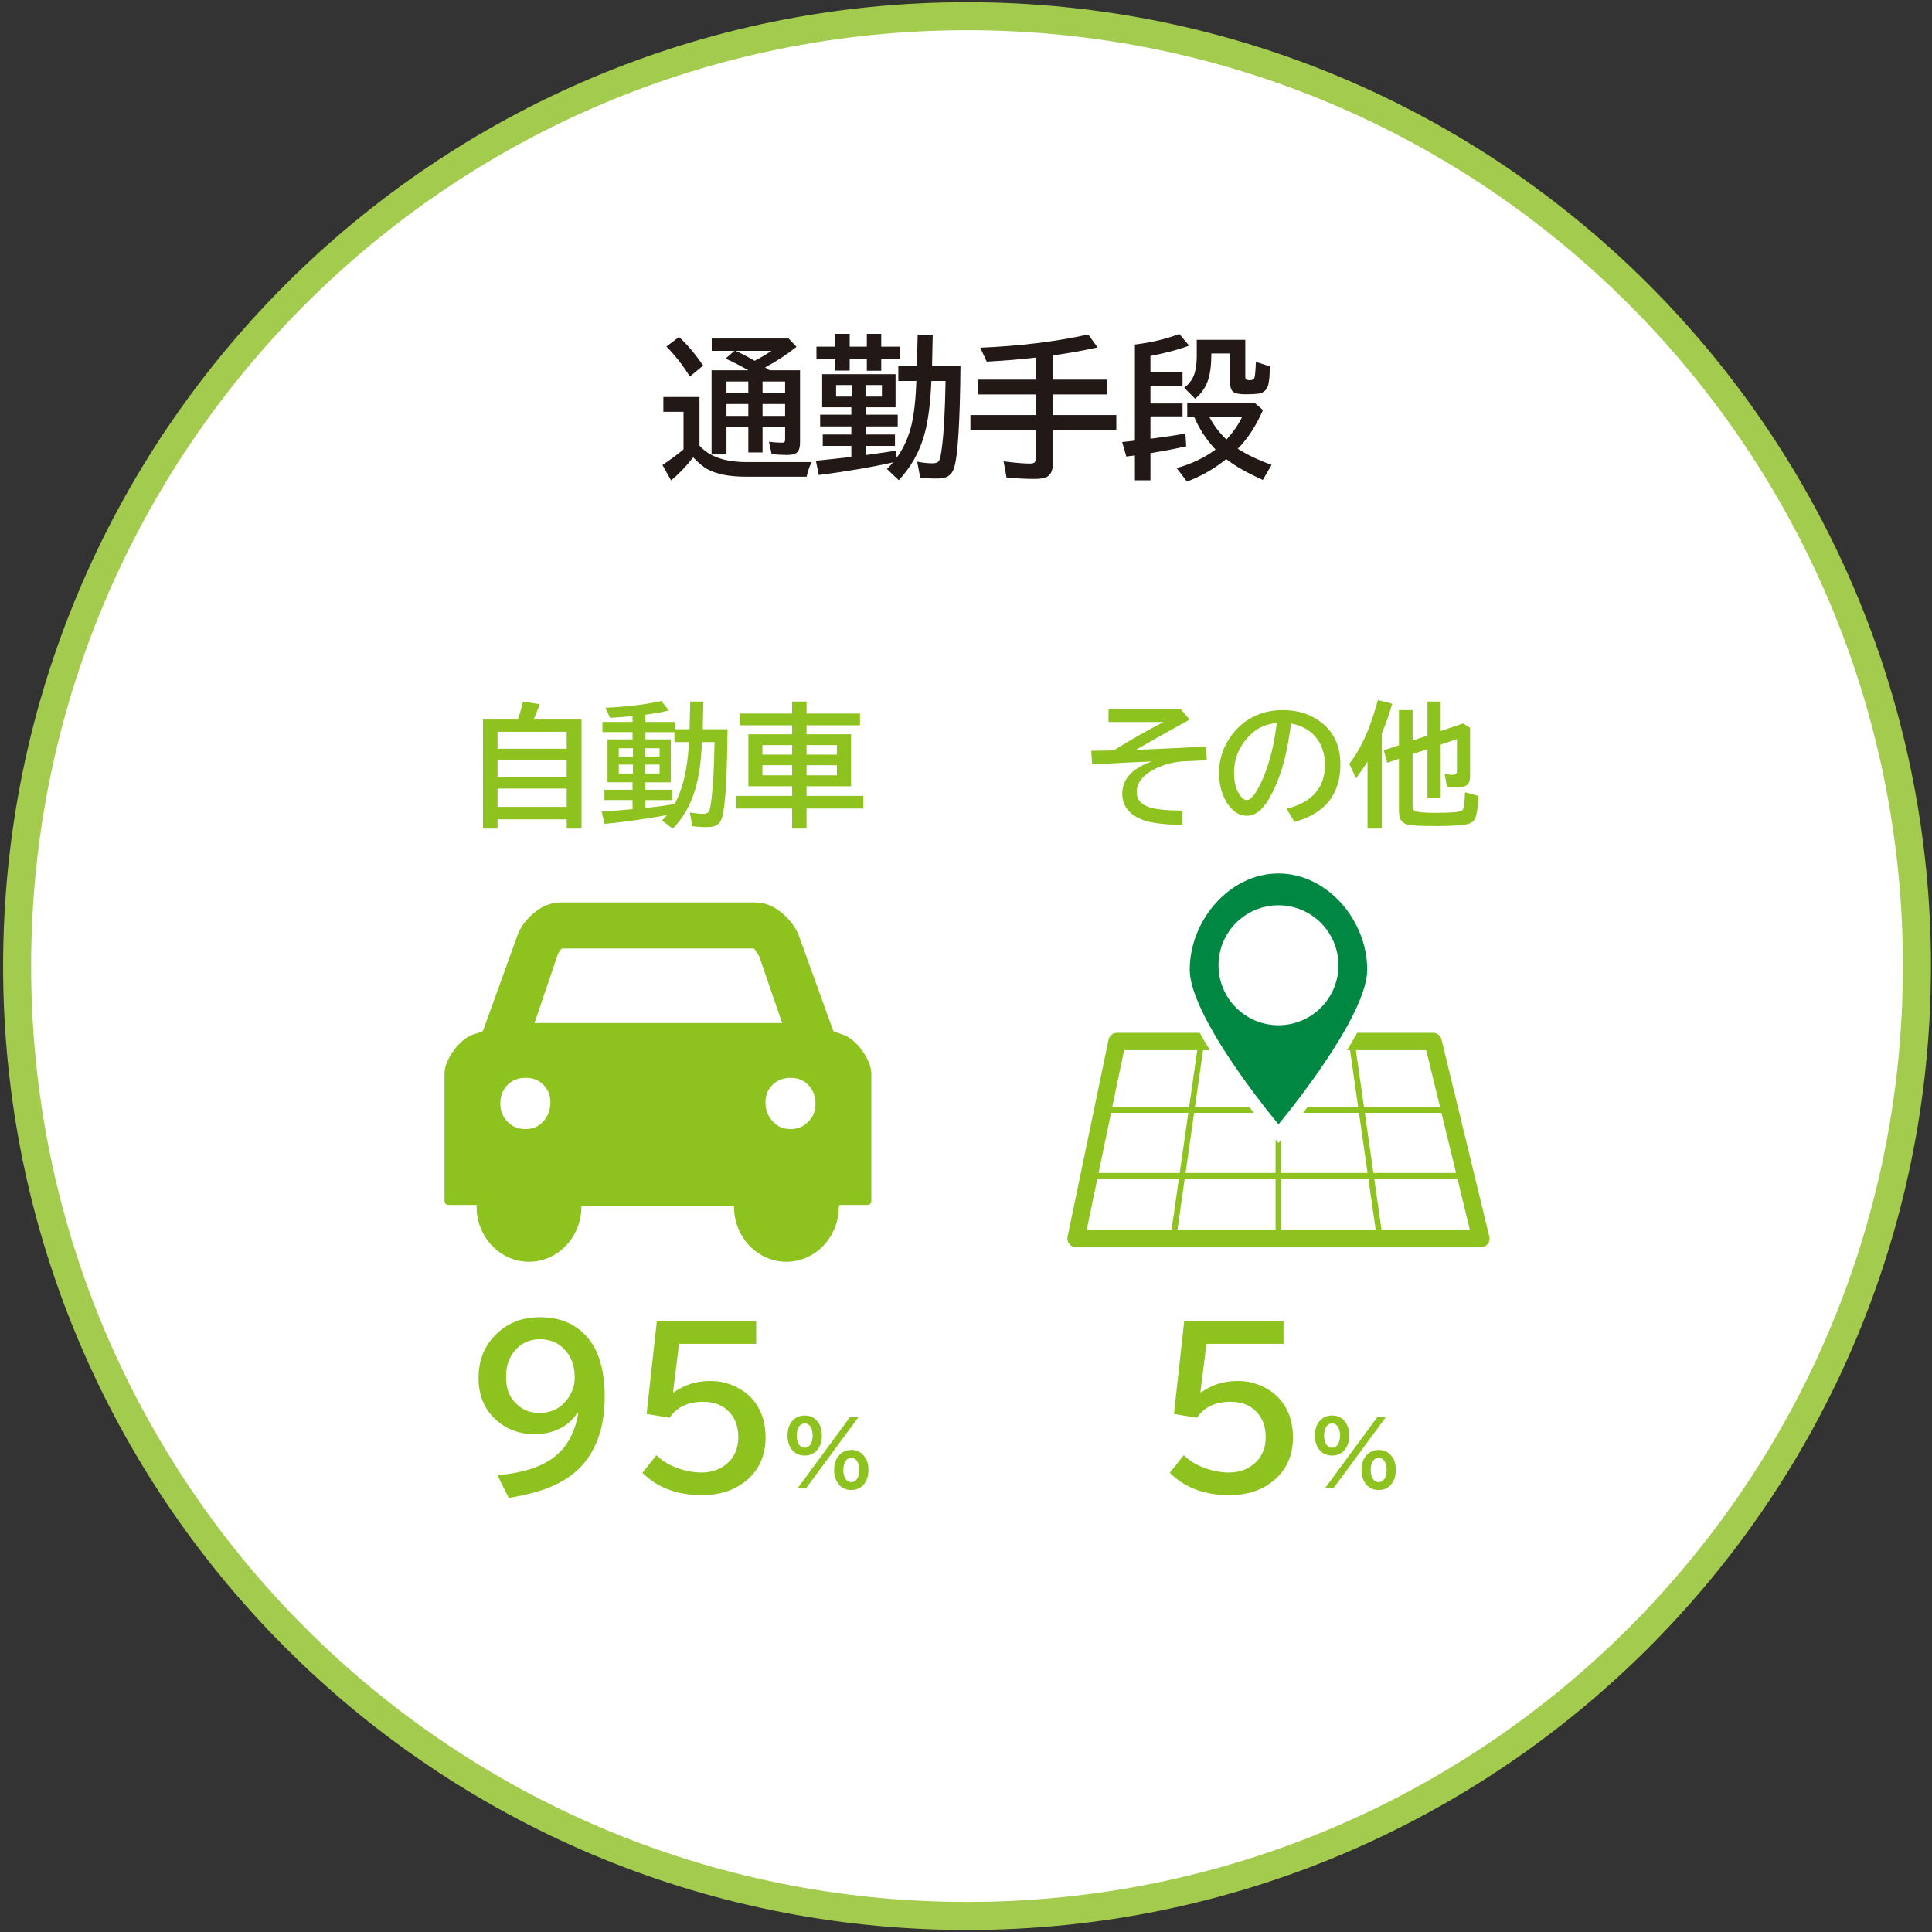 <?xml version="1.0" encoding="utf-8"?>
<!-- Generator: Adobe Illustrator 12.0.0, SVG Export Plug-In  -->
<!DOCTYPE svg PUBLIC "-//W3C//DTD SVG 1.1//EN" "http://www.w3.org/Graphics/SVG/1.1/DTD/svg11.dtd">
<svg  version="1.1" xmlns="http://www.w3.org/2000/svg" xmlns:xlink="http://www.w3.org/1999/xlink" xmlns:a="http://ns.adobe.com/AdobeSVGViewerExtensions/3.0/"
	 width="300" height="300" viewBox="-0.484 -0.34 300 300" enable-background="new -0.484 -0.34 300 300" xml:space="preserve">
<rect x="-0.484" y="-0.34" width="300" height="300" fill="#333333" stroke="none"/>
<defs>
</defs>
<path fill="#FFFFFF" d="M297.176,149.674c0,81.464-66.039,147.498-147.499,147.498c-81.463,0-147.501-66.034-147.501-147.498
	c0-81.461,66.038-147.498,147.501-147.498C231.137,2.176,297.176,68.213,297.176,149.674"/>
<path fill="none" stroke="#A3CC4E" stroke-width="4.352" d="M297.176,149.674c0,81.464-66.039,147.498-147.499,147.498
	c-81.463,0-147.501-66.034-147.501-147.498c0-81.461,66.038-147.498,147.501-147.498C231.137,2.176,297.176,68.213,297.176,149.674z
	"/>
<path fill="#221815" d="M108.135,68.86c1.505,1.702,3.945,2.553,7.319,2.553h10.105c-0.302,0.526-0.567,1.283-0.793,2.27h-9.404
	c-2.584,0-4.583-0.389-5.996-1.163c-0.667-0.374-1.403-0.987-2.211-1.84l-0.046,0.059c-1.109,1.411-2.238,2.584-3.389,3.517
	l-1.337-2.39c1.217-0.815,2.309-1.623,3.271-2.423v-5.84h-3.133v-2.292h5.612V68.86z M106.632,58.136
	c-1.04-1.7-2.249-3.256-3.632-4.667l1.955-1.479c1.212,1.094,2.461,2.574,3.749,4.434L106.632,58.136z M119.007,57.155h4.738v11.176
	c0,0.823-0.18,1.373-0.537,1.653c-0.278,0.215-0.77,0.325-1.467,0.325c-0.815,0-1.618-0.046-2.41-0.141l-0.406-1.909
	c0.705,0.095,1.377,0.141,2.014,0.141c0.24,0,0.384-0.051,0.43-0.151c0.041-0.077,0.059-0.217,0.059-0.417v-1.899h-3.504v3.982
	h-2.211v-3.982h-3.389v4.296h-2.315V57.155h5.704c-1.157-0.665-2.333-1.27-3.526-1.812l1.372-1.206h-3.526v-1.909h11.942
	l1.222,1.291c-1.582,1.255-3.207,2.315-4.876,3.182l0.187,0.128l0.187,0.118C118.815,57.03,118.92,57.099,119.007,57.155z
	 M112.324,58.9v1.833h3.389V58.9H112.324z M112.324,62.396v1.848h3.389v-1.848H112.324z M116.689,55.685
	c0.902-0.457,1.773-0.974,2.619-1.548h-5.586c0.8,0.35,1.702,0.815,2.711,1.398L116.689,55.685z M117.923,58.9v1.833h3.504V58.9
	H117.923z M121.427,64.245v-1.848h-3.504v1.848H121.427z"/>
<path fill="#221815" d="M138.74,70.761c1.086-1.482,1.863-3.21,2.328-5.18c0.396-1.707,0.645-3.961,0.744-6.763h-2.804v-2.292h2.885
	l0.118-4.909h2.338l-0.104,4.909h4.414c-0.079,8.672-0.404,13.924-0.979,15.754c-0.248,0.792-0.698,1.295-1.35,1.513
	c-0.335,0.118-0.828,0.176-1.48,0.176c-0.861,0-1.679-0.054-2.456-0.166l-0.452-2.454c0.885,0.171,1.672,0.256,2.361,0.256
	c0.553,0,0.905-0.151,1.059-0.453c0.147-0.294,0.291-1.009,0.432-2.142c0.278-2.241,0.457-5.449,0.537-9.622l0.01-0.57h-2.2
	c-0.153,3.629-0.539,6.481-1.153,8.552c-0.759,2.583-2.063,4.871-3.91,6.865l-1.84-1.743c0.381-0.381,0.703-0.726,0.966-1.035
	c-3.381,0.759-7.232,1.414-11.547,1.965l-0.452-2.221c1.03-0.095,2.865-0.287,5.505-0.583v-1.72h-4.437V67.13h4.437v-1.257h-4.843
	v-1.817h4.843v-1.147h-4.528v-5.142h11.396v5.142h-4.598v1.147h4.936v1.817h-4.936v1.257h4.506v1.769h-4.506v1.421
	c2.219-0.304,3.79-0.532,4.716-0.688L138.74,70.761z M129.23,53.493v-1.994h2.224v1.994h2.665v-1.994h2.234v1.994h2.934v1.932
	h-2.934v1.804h-2.234v-1.804h-2.665v1.781h-2.224v-1.781h-2.935v-1.932H129.23z M129.345,59.453v1.792h2.456v-1.792H129.345z
	 M136.458,61.244v-1.792h-2.548v1.792H136.458z"/>
<path fill="#221815" d="M162.998,54.85v3.762h8.453v2.292h-8.453v3.203h9.859v2.338h-9.859v5.244c0,0.933-0.262,1.577-0.777,1.935
	c-0.398,0.271-1.059,0.406-1.984,0.406c-1.512,0-2.988-0.077-4.43-0.232l-0.455-2.502c1.793,0.233,3.148,0.348,4.063,0.348
	c0.436,0,0.705-0.082,0.813-0.243c0.072-0.118,0.107-0.312,0.107-0.585v-4.37h-10.131v-2.338h10.131v-3.203h-8.939v-2.292h8.939
	v-3.425l-0.645,0.071c-2.217,0.24-4.537,0.427-6.955,0.557l-1.002-2.165c6.143-0.255,11.73-0.94,16.76-2.05l1.457,2.004
	C167.777,54.093,165.457,54.507,162.998,54.85z"/>
<path fill="#221815" d="M175.746,53.16c2.51-0.301,4.805-0.849,6.895-1.641l1.523,1.817c-1.707,0.629-3.711,1.161-6.006,1.595v2.551
	h4.984v2.073h-4.984v2.763h4.984v2.001h-4.984v3.471l1.477-0.197c1.211-0.156,2.531-0.358,3.957-0.608l0.117,1.981
	c-1.559,0.358-3.41,0.71-5.551,1.061v4.217h-2.412v-3.867c-0.404,0.056-0.85,0.115-1.334,0.176l-0.645-2.247
	c0.281-0.03,0.939-0.104,1.979-0.222V53.16z M189.924,70.945c-1.855,1.508-3.885,2.671-6.098,3.494l-1.594-2.093
	c2.371-0.675,4.385-1.638,6.031-2.888c-1.451-1.543-2.561-3.251-3.334-5.119h-1.057v-2.142h10.441l1.314,1.14
	c-1.049,2.428-2.352,4.429-3.91,6.006c1.436,0.922,3.184,1.755,5.25,2.502l-1.359,2.338
	C193.186,73.105,191.289,72.024,189.924,70.945z M185.35,52.427h7.535v5.687c0,0.24,0.029,0.388,0.092,0.442
	c0.107,0.095,0.311,0.141,0.604,0.141c0.402,0,0.643-0.127,0.725-0.386c0.098-0.317,0.174-1.135,0.221-2.456l2.15,0.688
	c0,0.179,0,0.299,0,0.36c0,1.265-0.102,2.185-0.311,2.76c-0.246,0.659-0.742,1.035-1.504,1.129c-0.48,0.062-1.135,0.092-1.957,0.092
	c-0.92,0-1.549-0.12-1.871-0.36c-0.326-0.24-0.49-0.68-0.49-1.314v-4.664h-2.934v0.209c0,1.592-0.17,2.906-0.512,3.946
	c-0.373,1.125-1.043,2.083-2.004,2.875l-1.697-1.712c0.809-0.595,1.35-1.357,1.627-2.28c0.219-0.721,0.326-1.638,0.326-2.747V52.427
	z M187.262,64.339c0.721,1.367,1.619,2.558,2.699,3.573c1.072-1.17,1.891-2.361,2.457-3.573H187.262z"/>
<path fill="#8DC21F" d="M89.15,219.065c-0.572,0.912-1.332,1.646-2.274,2.195c-1.283,0.733-2.732,1.099-4.345,1.099
	c-2.367,0-4.371-0.749-6.016-2.244c-1.792-1.623-2.689-3.785-2.689-6.479c0-2.44,0.706-4.485,2.116-6.129
	c1.878-2.208,4.35-3.312,7.417-3.312c3.266,0,5.801,1.142,7.605,3.422c1.636,2.05,2.451,5.048,2.451,8.998
	c0,3.821-0.882,6.99-2.64,9.508c-1.316,1.878-3.22,3.343-5.715,4.396c-1.75,0.731-3.931,1.312-6.54,1.735l-1.766-3.521
	c3.744-0.33,6.604-1.212,8.577-2.646c2.155-1.571,3.481-3.912,3.979-7.022H89.15z M83.344,207.618c-1.613,0-2.929,0.61-3.946,1.83
	c-0.872,1.04-1.306,2.39-1.306,4.045c0,1.582,0.424,2.85,1.273,3.806c1.03,1.179,2.323,1.767,3.882,1.767
	c1.814,0,3.236-0.67,4.266-2.007c0.828-1.061,1.242-2.224,1.242-3.485c0-1.572-0.394-2.87-1.178-3.9
	C86.536,208.302,85.125,207.618,83.344,207.618z"/>
<path fill="#8DC21F" d="M101.51,204.817h15.421v3.517h-11.969l-0.938,7.531h0.127c1.633-1.178,3.527-1.766,5.679-1.766
	c1.475,0,2.86,0.335,4.156,1.004c1.812,0.923,3.08,2.331,3.803,4.22c0.401,1.061,0.604,2.241,0.604,3.534
	c0,2.911-1.071,5.204-3.215,6.883c-1.781,1.391-3.997,2.086-6.65,2.086c-3.841,0-6.929-1.158-9.262-3.469l2.18-2.737
	c0.849,0.839,1.884,1.485,3.103,1.94c1.326,0.498,2.632,0.749,3.915,0.749c1.454,0,2.694-0.404,3.724-1.212
	c1.316-1.03,1.973-2.453,1.973-4.271c0-1.582-0.455-2.873-1.37-3.872c-0.987-1.084-2.349-1.625-4.089-1.625
	c-2.364,0-4.1,0.828-5.204,2.481l-3.581-0.588L101.51,204.817z"/>
<path fill="#8DC21F" d="M124.478,219.46c0.856,0,1.531,0.33,2.027,0.989c0.421,0.567,0.631,1.275,0.631,2.121
	c0,0.767-0.171,1.419-0.519,1.953c-0.496,0.771-1.211,1.157-2.152,1.157c-0.833,0-1.495-0.309-1.986-0.93
	c-0.452-0.567-0.677-1.291-0.677-2.176c0-1.045,0.304-1.86,0.915-2.445C123.188,219.683,123.775,219.46,124.478,219.46z
	 M124.465,220.682c-0.368,0-0.665,0.169-0.89,0.506c-0.23,0.346-0.345,0.808-0.345,1.388c0,0.486,0.084,0.893,0.258,1.225
	c0.225,0.439,0.555,0.659,0.984,0.659c0.34,0,0.621-0.148,0.843-0.439c0.261-0.35,0.391-0.83,0.391-1.444
	c0-0.587-0.12-1.058-0.366-1.408C125.122,220.843,124.828,220.682,124.465,220.682z M131.488,219.732h1.321l-8.125,11.022h-1.316
	L131.488,219.732z M131.713,224.807c0.828,0,1.49,0.31,1.98,0.931c0.453,0.569,0.677,1.296,0.677,2.172
	c0,0.779-0.176,1.441-0.531,1.98c-0.496,0.76-1.209,1.138-2.139,1.138c-0.859,0-1.534-0.33-2.027-0.989
	c-0.419-0.567-0.631-1.275-0.631-2.121c0-1.027,0.296-1.832,0.892-2.412C130.407,225.04,131,224.807,131.713,224.807z
	 M131.701,226.029c-0.34,0-0.621,0.146-0.836,0.439c-0.263,0.353-0.394,0.836-0.394,1.449c0,0.483,0.084,0.89,0.253,1.222
	c0.225,0.444,0.555,0.667,0.989,0.667c0.368,0,0.662-0.169,0.884-0.506c0.23-0.351,0.345-0.811,0.345-1.383
	c0-0.585-0.12-1.053-0.365-1.403C132.357,226.19,132.063,226.029,131.701,226.029z"/>
<path fill="#8DC21F" d="M79.919,111.39c0.317-0.864,0.585-1.796,0.8-2.796l2.597,0.417c-0.276,0.81-0.591,1.603-0.943,2.379h7.445
	v16.934h-2.303v-1.441H76.775v1.441h-2.262V111.39H79.919z M76.775,113.296v2.632h10.739v-2.632H76.775z M76.775,117.733v2.589
	h10.739v-2.589H76.775z M76.775,122.108v2.847h10.739v-2.847H76.775z"/>
<path fill="#8DC21F" d="M106.593,112.893l0.1-4.299h2.04l-0.092,4.299h3.847c-0.069,7.557-0.353,12.132-0.854,13.729
	c-0.217,0.688-0.608,1.127-1.175,1.316c-0.292,0.1-0.723,0.151-1.298,0.151c-0.751,0-1.462-0.046-2.131-0.141l-0.394-2.142
	c0.777,0.148,1.461,0.222,2.057,0.222c0.48,0,0.787-0.13,0.923-0.394c0.13-0.258,0.255-0.879,0.375-1.866
	c0.245-1.96,0.398-4.751,0.468-8.373l0.01-0.506h-1.958c-0.115,3-0.473,5.487-1.076,7.462c-0.736,2.405-1.889,4.404-3.458,5.991
	l-1.664-1.286c0.332-0.312,0.598-0.587,0.8-0.831c-3.381,0.613-6.619,1.068-9.717,1.368l-0.455-1.915
	c1.684-0.102,3.282-0.228,4.797-0.375v-1.408h-4.363v-1.603h4.363v-1.158h-3.885v-6.666h3.885v-1.125h-4.677v-1.582h4.677v-0.902
	c-1.022,0.102-2.186,0.189-3.489,0.263l-0.731-1.562c3.246-0.135,6.144-0.486,8.692-1.053l1.158,1.47
	c-1.104,0.276-2.313,0.496-3.631,0.66v1.124h4.544v1.127H106.593z M97.799,115.842h-2.2v1.288h2.2V115.842z M97.799,118.377h-2.2
	v1.39h2.2V118.377z M99.675,115.842v1.288h2.262v-1.288H99.675z M99.675,118.377v1.39h2.262v-1.39H99.675z M106.501,114.891h-2.262
	v-1.544h-4.503v1.125h3.946v6.666h-3.946v1.158h4.199v1.603h-4.199v1.206l0.851-0.079c1.137-0.115,2.364-0.286,3.683-0.509
	c1.27-2.318,2.009-5.436,2.211-9.351L106.501,114.891z"/>
<path fill="#8DC21F" d="M122.518,113.677v-1.393h-8.166v-1.825h8.166v-1.866h2.241v1.866h8.296v1.825h-8.296v1.393h6.916v8.073
	h-6.916v1.498h8.814v1.958h-8.814v3.118h-2.241v-3.118h-8.685v-1.958h8.685v-1.498h-6.796v-8.073H122.518z M122.518,115.361h-4.616
	v1.475h4.616V115.361z M122.518,118.479h-4.616v1.567h4.616V118.479z M124.759,115.361v1.475h4.715v-1.475H124.759z
	 M124.759,118.479v1.567h4.715v-1.567H124.759z"/>
<path fill="#8DC21F" d="M183.402,204.817h15.42v3.517h-11.971l-0.936,7.531h0.129c1.629-1.178,3.525-1.766,5.678-1.766
	c1.473,0,2.857,0.335,4.156,1.004c1.809,0.923,3.076,2.331,3.803,4.22c0.398,1.061,0.604,2.241,0.604,3.534
	c0,2.911-1.074,5.204-3.215,6.883c-1.785,1.391-3.998,2.086-6.65,2.086c-3.844,0-6.932-1.158-9.262-3.469l2.176-2.737
	c0.85,0.839,1.887,1.485,3.104,1.94c1.328,0.498,2.633,0.749,3.916,0.749c1.457,0,2.693-0.404,3.727-1.212
	c1.313-1.03,1.973-2.453,1.973-4.271c0-1.582-0.455-2.873-1.371-3.872c-0.986-1.084-2.35-1.625-4.088-1.625
	c-2.367,0-4.1,0.828-5.203,2.481l-3.584-0.588L183.402,204.817z"/>
<path fill="#8DC21F" d="M206.367,219.46c0.859,0,1.533,0.33,2.029,0.989c0.42,0.567,0.629,1.275,0.629,2.121
	c0,0.767-0.17,1.419-0.518,1.953c-0.494,0.771-1.211,1.157-2.15,1.157c-0.834,0-1.498-0.309-1.988-0.93
	c-0.451-0.567-0.676-1.291-0.676-2.176c0-1.045,0.303-1.86,0.916-2.445C205.078,219.683,205.666,219.46,206.367,219.46z
	 M206.357,220.682c-0.369,0-0.666,0.169-0.891,0.506c-0.229,0.346-0.348,0.808-0.348,1.388c0,0.486,0.088,0.893,0.262,1.225
	c0.225,0.439,0.551,0.659,0.98,0.659c0.344,0,0.625-0.148,0.844-0.439c0.262-0.35,0.395-0.83,0.395-1.444
	c0-0.587-0.123-1.058-0.369-1.408C207.012,220.843,206.721,220.682,206.357,220.682z M213.381,219.732h1.318l-8.123,11.022h-1.318
	L213.381,219.732z M213.605,224.807c0.828,0,1.486,0.31,1.977,0.931c0.455,0.569,0.682,1.296,0.682,2.172
	c0,0.779-0.18,1.441-0.533,1.98c-0.494,0.76-1.211,1.138-2.141,1.138c-0.859,0-1.533-0.33-2.025-0.989
	c-0.418-0.567-0.633-1.275-0.633-2.121c0-1.027,0.297-1.832,0.895-2.412C212.297,225.04,212.889,224.807,213.605,224.807z
	 M213.59,226.029c-0.338,0-0.619,0.146-0.834,0.439c-0.266,0.353-0.393,0.836-0.393,1.449c0,0.483,0.082,0.89,0.25,1.222
	c0.225,0.444,0.557,0.667,0.992,0.667c0.367,0,0.658-0.169,0.883-0.506c0.23-0.351,0.344-0.811,0.344-1.383
	c0-0.585-0.117-1.053-0.363-1.403C214.248,226.19,213.953,226.029,213.59,226.029z"/>
<path fill="#8DC21F" d="M171.645,109.815H182.9l1.34,1.582l-0.771,0.427c-3.246,1.799-5.771,3.223-7.586,4.271
	c4.248-0.168,7.865-0.342,10.861-0.516l0.174,2.139l-3.369,0.143c-1.66,0.074-3.193,0.455-4.594,1.145
	c-1.953,0.968-2.93,2.185-2.93,3.652c0,1.15,0.67,1.938,2.01,2.364c1.053,0.332,2.754,0.501,5.1,0.508v2.201
	c-2.984-0.008-5.141-0.299-6.471-0.872c-1.922-0.82-2.883-2.142-2.883-3.966c0-2.259,1.529-3.923,4.574-4.991
	c-1.609,0.054-4.445,0.191-8.51,0.414l-0.74,0.041l-0.139-2.119c1.15,0,2.311-0.021,3.486-0.061
	c2.775-1.718,5.355-3.187,7.748-4.404h-8.557V109.815z"/>
<path fill="#8DC21F" d="M199.303,125.244c3.967-0.999,5.955-3.276,5.955-6.826c0-1.546-0.404-2.88-1.201-3.995
	c-0.889-1.257-2.248-2.067-4.074-2.425c-0.398,3.138-0.945,5.707-1.635,7.708c-0.471,1.4-1.064,2.722-1.764,3.966
	c-1.018,1.771-2.168,2.658-3.461,2.658c-0.961,0-1.814-0.432-2.566-1.298c-0.48-0.547-0.869-1.219-1.164-2.017
	c-0.395-1.035-0.588-2.147-0.588-3.338c0-1.927,0.531-3.701,1.59-5.323c1.078-1.656,2.473-2.86,4.191-3.611
	c1.252-0.547,2.621-0.82,4.119-0.82c2.33,0,4.314,0.626,5.939,1.876c2.004,1.533,3.006,3.708,3.006,6.52
	c0,4.71-2.387,7.698-7.15,8.963L199.303,125.244z M197.779,111.916c-1.195,0.136-2.197,0.458-3,0.964
	c-0.516,0.332-1.027,0.771-1.533,1.318c-1.406,1.557-2.111,3.358-2.111,5.408c0,1.492,0.297,2.663,0.895,3.509
	c0.363,0.521,0.727,0.78,1.084,0.78c0.486,0,1.037-0.537,1.646-1.613C196.246,119.667,197.254,116.212,197.779,111.916z"/>
<path fill="#8DC21F" d="M214.086,113.539v14.785h-2.219v-10.415c-0.496,0.805-1.094,1.674-1.795,2.607l-1.037-2.241
	c1.186-1.562,2.184-3.389,3.006-5.485c0.475-1.231,0.955-2.704,1.436-4.421l2.225,0.557c-0.537,1.805-1.043,3.267-1.523,4.381
	C214.146,113.388,214.115,113.465,214.086,113.539z M218.865,116.762v8.041c0,0.365,0.096,0.616,0.285,0.749
	c0.322,0.217,1.422,0.325,3.297,0.325c2.225,0,3.553-0.1,3.992-0.304c0.24-0.115,0.383-0.419,0.439-0.912
	c0.047-0.432,0.088-1.091,0.123-1.979l2.076,0.578c-0.072,2.058-0.309,3.325-0.701,3.806c-0.287,0.35-0.787,0.57-1.488,0.659
	c-1.016,0.133-2.473,0.202-4.385,0.202c-1.676,0-2.904-0.033-3.691-0.103c-0.961-0.079-1.574-0.401-1.844-0.963
	c-0.148-0.322-0.225-0.787-0.225-1.388v-7.989l-1.814,0.619l-0.537-1.935l2.352-0.792v-5.454h2.121v4.733l2.305-0.779v-5.283h2.055
	v4.582l3.461-1.175l1.104,0.659v7.604c0,0.562-0.139,0.971-0.414,1.227c-0.287,0.271-0.781,0.406-1.492,0.406
	c-0.613,0-1.182-0.033-1.691-0.102l-0.348-1.947c0.469,0.082,0.879,0.123,1.236,0.123c0.307,0,0.496-0.062,0.572-0.182
	c0.066-0.11,0.098-0.278,0.098-0.508v-4.858l-2.525,0.861v8.214h-2.055v-7.514L218.865,116.762z"/>
<path fill="#8DC21F" d="M134.43,164.638c-0.248-0.593-0.542-1.13-0.895-1.639c-0.358-0.531-0.764-1.009-1.211-1.436
	c-0.468-0.435-0.907-0.765-1.373-1.025c-0.304-0.15-0.762-0.316-1.396-0.506c-0.529-0.158-0.649-0.299-0.651-0.302l-5.413-14.974
	c-0.532-1.25-1.418-2.387-2.632-3.392c-1.255-1.043-2.64-1.574-4.115-1.574H86.664c-1.516,0-2.921,0.531-4.173,1.574
	c-1.222,1.007-2.088,2.154-2.579,3.422l-5.4,14.938c-0.002,0.003-0.112,0.146-0.675,0.304c-0.654,0.187-1.125,0.353-1.459,0.52
	c-0.447,0.247-0.892,0.58-1.362,1.021c-0.435,0.42-0.841,0.895-1.204,1.427c-0.351,0.511-0.642,1.048-0.897,1.641
	c-0.25,0.598-0.378,1.211-0.378,1.83v19.712c0,0.324,0.261,0.585,0.588,0.585h4.408c-0.002,0.087-0.013,0.174-0.013,0.261
	c0,4.726,3.642,8.56,8.138,8.56c4.493,0,8.135-3.834,8.135-8.56c0-0.041-0.005-0.081-0.005-0.128h23.712
	c0,0.047-0.005,0.087-0.005,0.128c0,4.726,3.642,8.56,8.137,8.56c4.493,0,8.135-3.834,8.135-8.56h0.062
	c0-0.087-0.01-0.174-0.015-0.261h4.416c0.322,0,0.588-0.261,0.588-0.585v-19.712C134.816,165.841,134.683,165.226,134.43,164.638
	 M83.891,173.785c-0.715,0.808-1.636,1.201-2.806,1.201c-1.094,0-1.993-0.368-2.747-1.129c-0.762-0.762-1.132-1.688-1.132-2.819
	c0-1.184,0.36-2.132,1.102-2.894c0.736-0.751,1.669-1.119,2.854-1.119c1.127,0,2.029,0.355,2.745,1.089
	c0.721,0.746,1.071,1.639,1.071,2.727C84.977,171.968,84.611,172.959,83.891,173.785 M82.513,158.512l3.622-10.663
	c0.036-0.089,0.156-0.339,0.508-0.784c0.016-0.021,0.105-0.128,0.151-0.128h29.756c0.015,0,0.087,0.031,0.205,0.2
	c0.304,0.421,0.544,0.808,0.672,1.078l3.54,10.298H82.513z M125.01,173.857c-0.754,0.761-1.654,1.129-2.752,1.129
	c-1.125,0-2.027-0.394-2.763-1.209c-0.754-0.827-1.122-1.786-1.122-2.937c0-1.129,0.368-2.026,1.119-2.742
	c0.77-0.726,1.674-1.073,2.766-1.073c1.175,0,2.093,0.376,2.803,1.143c0.731,0.798,1.086,1.735,1.086,2.87
	S125.776,173.095,125.01,173.857"/>
<path fill="#8DC21F" d="M230.779,191.669l-7.428-30.604c-0.146-0.605-0.689-1.029-1.309-1.029h-11.785
	c-0.246,0.444-0.496,0.889-0.758,1.331c-0.004,0.005-0.004,0.008-0.01,0.016c-0.021,0.035-0.041,0.071-0.061,0.109
	c-0.123,0.202-0.246,0.412-0.369,0.616c-0.123,0.207-0.25,0.414-0.379,0.621h0.467l1.262,8.832h-7.861
	c-0.117,0.153-0.23,0.305-0.342,0.45c-0.119,0.15-0.236,0.304-0.348,0.447h8.678l1.336,9.341h-13.389v-5.2l-0.449,0.536
	l-0.445-0.534v5.198h-13.979l1.328-9.341h9.277c-0.111-0.144-0.23-0.297-0.348-0.447c-0.111-0.146-0.23-0.297-0.348-0.45h-8.453
	l1.262-8.832h1.063c-0.275-0.447-0.547-0.897-0.813-1.347c-0.26-0.452-0.516-0.897-0.762-1.347h-12.85
	c-0.639,0-1.186,0.447-1.318,1.07l-6.363,30.607c-0.082,0.396,0.016,0.811,0.275,1.124c0.256,0.314,0.639,0.499,1.043,0.499h62.865
	c0.414,0,0.803-0.189,1.059-0.517C230.779,192.496,230.877,192.071,230.779,191.669 M185.426,162.729l-1.264,8.832h-11.934
	l1.84-8.832H185.426z M172.043,172.458h11.992l-1.334,9.341h-12.6L172.043,172.458z M220.98,162.729l2.146,8.832H211.32
	l-1.264-8.832H220.98z M223.342,172.458l2.27,9.341h-12.834l-1.33-9.341H223.342z M213.135,190.64h-14.65v-7.94H212L213.135,190.64z
	 M197.59,190.64h-15.242l1.131-7.94h14.111V190.64z M169.912,182.7h12.662l-1.135,7.94h-13.178L169.912,182.7z M214.039,190.64
	l-1.129-7.94h12.922l1.926,7.94H214.039z"/>
<path fill="#008742" d="M198.035,135.291c-7.605,0-13.775,7.312-13.775,14.92c0,2.587,1.596,6.19,3.695,9.822
	c0.262,0.45,0.527,0.899,0.803,1.35c0.271,0.452,0.557,0.899,0.838,1.347c2.193,3.435,4.605,6.67,6.287,8.832
	c0.123,0.159,0.236,0.305,0.354,0.45c0.123,0.156,0.24,0.304,0.354,0.444c0.414,0.524,0.75,0.946,1,1.248
	c0.281,0.345,0.445,0.544,0.445,0.544s0.17-0.199,0.449-0.544c0.246-0.302,0.588-0.724,0.998-1.248
	c0.117-0.141,0.234-0.288,0.357-0.444c0.113-0.146,0.23-0.291,0.354-0.45c1.682-2.162,4.094-5.397,6.281-8.832
	c0.285-0.447,0.566-0.895,0.844-1.347c0.275-0.45,0.541-0.899,0.803-1.35c2.1-3.632,3.695-7.235,3.695-9.822
	C211.816,142.603,205.646,135.291,198.035,135.291 M198.035,140.233c5.143,0,9.313,4.171,9.313,9.313c0,5.14-4.17,9.311-9.313,9.311
	s-9.309-4.171-9.309-9.311C188.727,144.404,192.893,140.233,198.035,140.233"/>
</svg>
